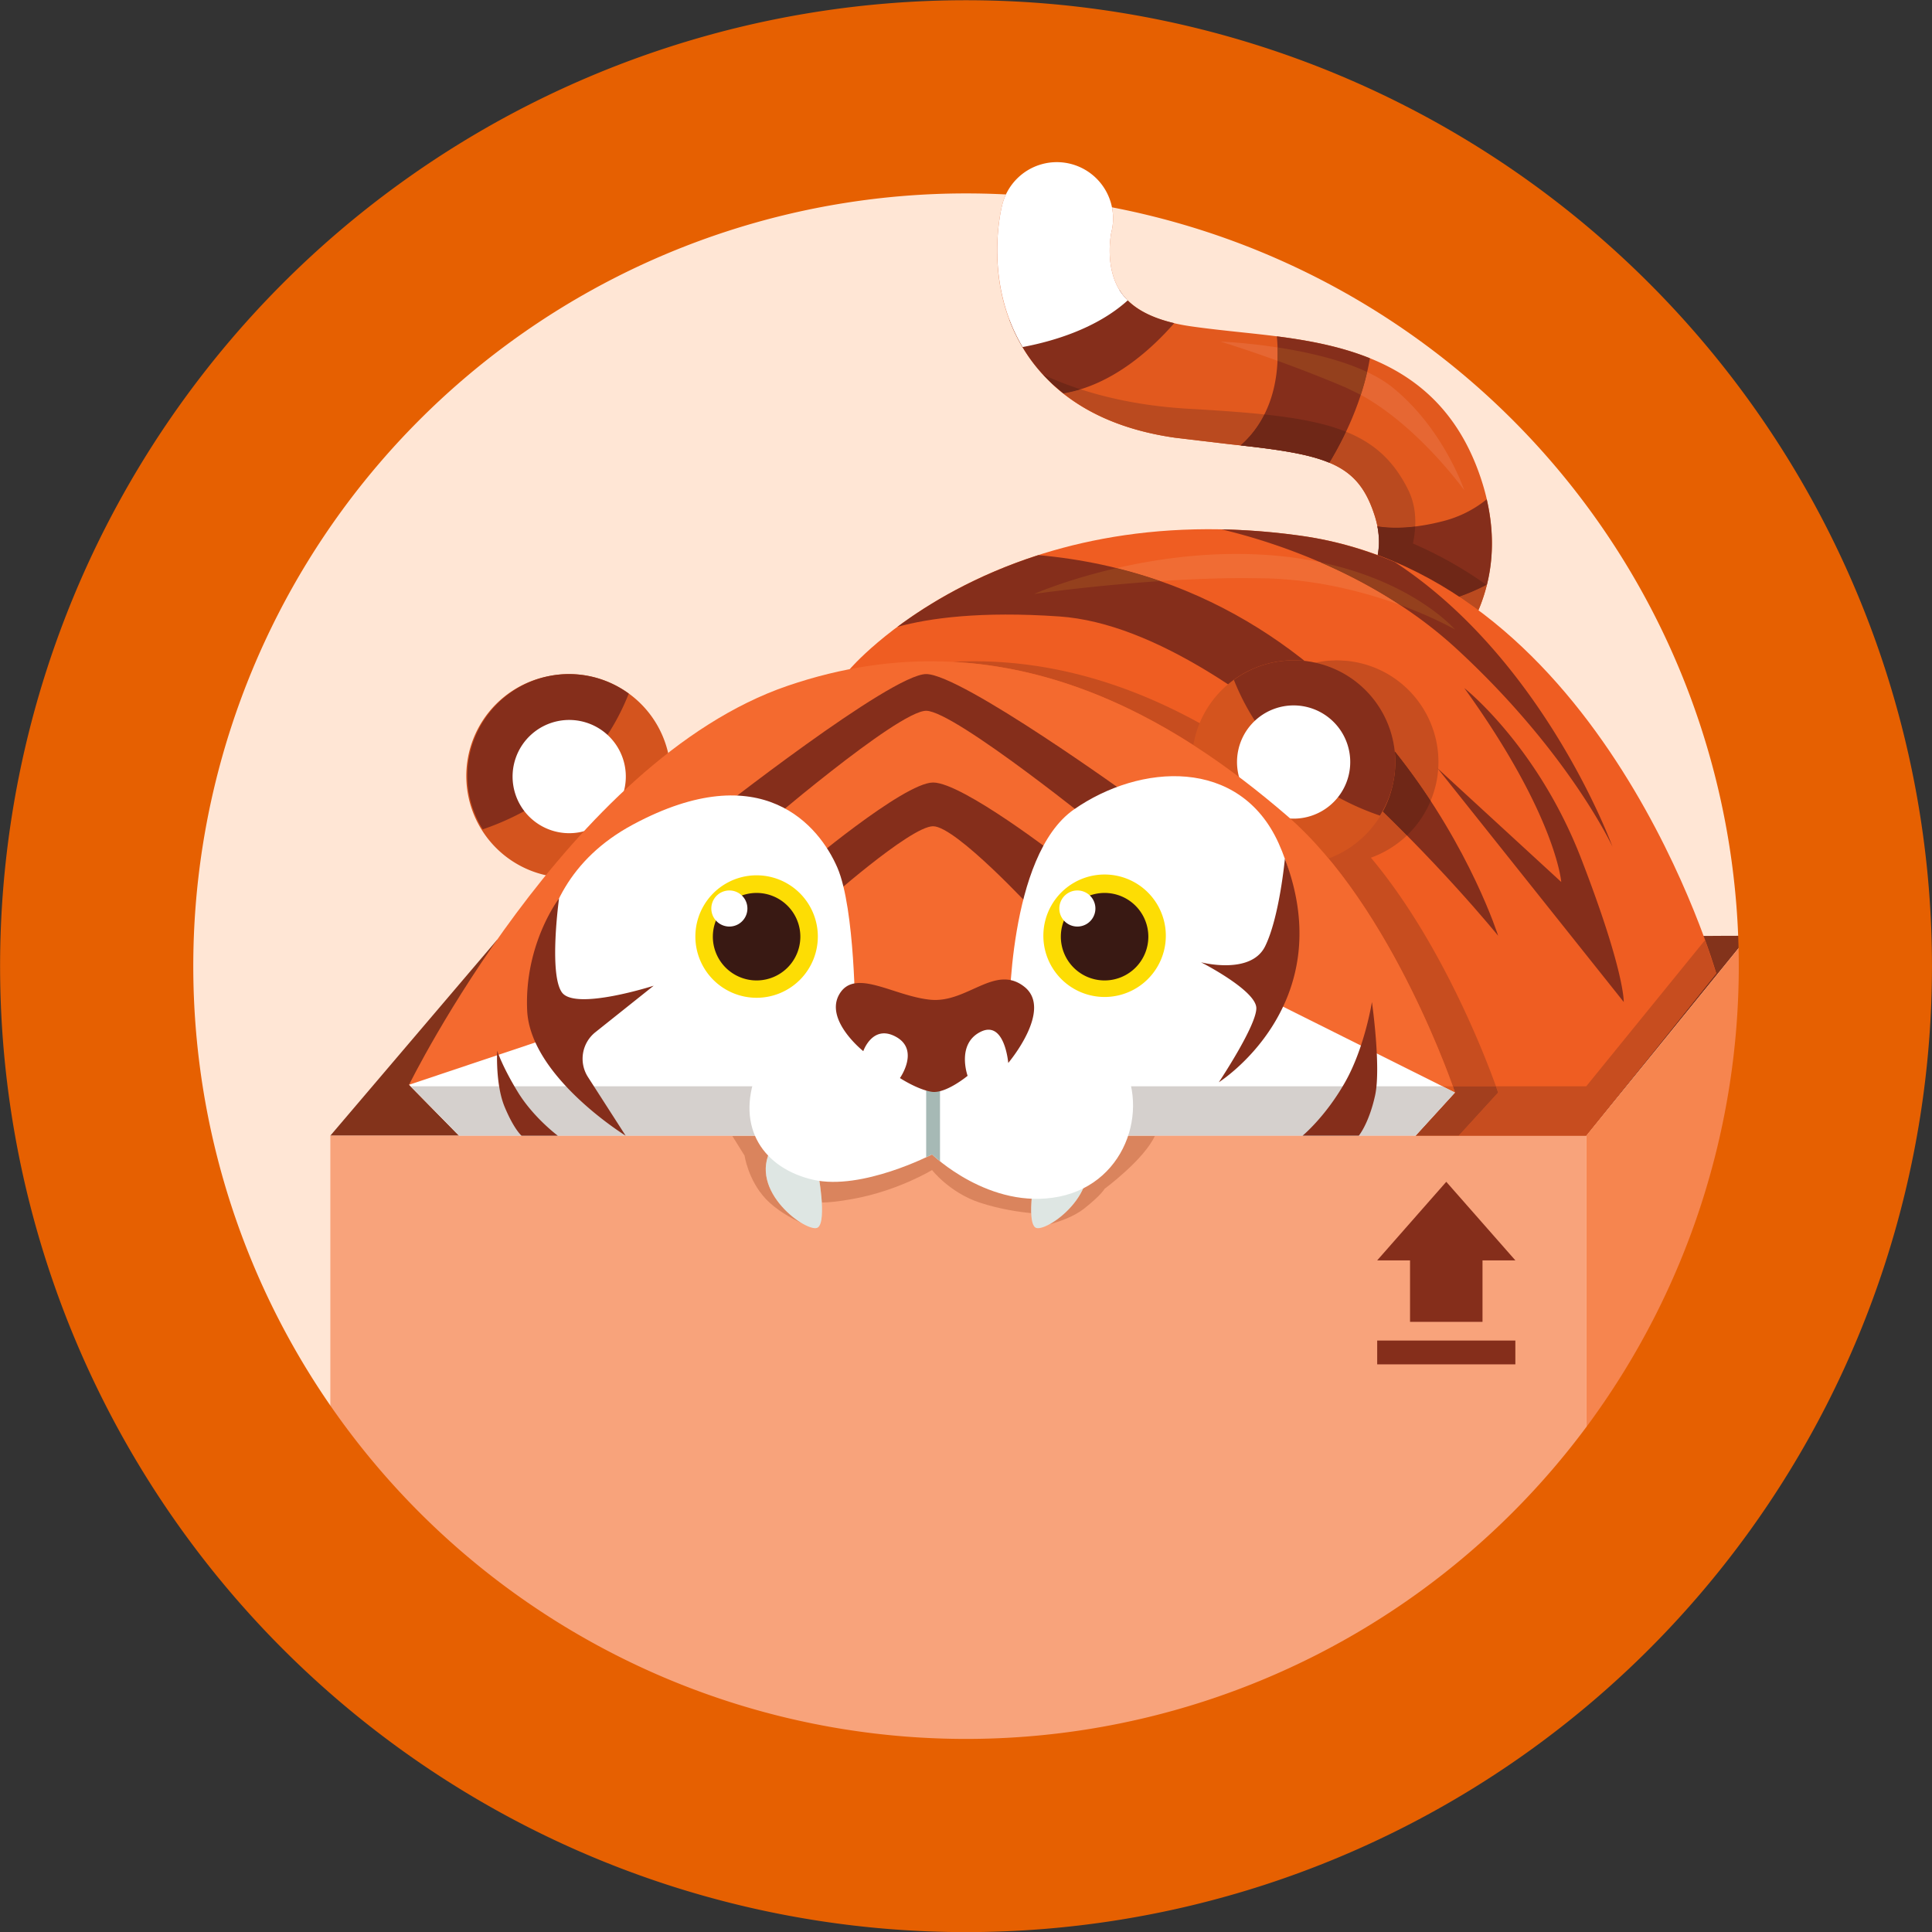 <svg xmlns="http://www.w3.org/2000/svg" width="1024" height="1024"><rect width="100%" height="100%" fill="#333333" stroke="none"/><g transform="matrix(5.461 0 0 -5.461 765.424 2013.635)"><circle cx="-46.403" cy="274.958" r="90" fill="#ffe6d5"/><path fill="#83331b" d="m29.558 277.911-121.483-.404-16.177-19H13.791z"/><path fill="#f8a37b" d="M2.492 199.33c-.746 1.07-1.131 2.225-1.131 3.392.002 4.411 5.4 8.089 12.431 8.47v47.316h-121.893v-51.063c9.222-.41 16.254-3.919 16.264-8.115z"/><path fill="#da845d" d="M-38.324 249.896c1.962 1.06 4.991 4.244 3.122 7.428-.346.589-.684.968-1.008 1.183h8.145c-1.06-2.333-4.89-5.155-4.89-5.155s-.313-.606-2.01-1.941c-.962-.754-2.342-1.237-3.359-1.515m-24.04.13c-1.002.466-2.456 1.263-3.479 2.349-1.708 1.813-2.052 4.19-2.052 4.19l-1.208 1.942h4.853c-.324-.215-.66-.594-1.007-1.183-1.797-3.062.935-6.124 2.892-7.297m22.287.96c-1.065.105-3.04.373-5.015 1.03-2.91.97-4.609 3.154-4.609 3.154s-3.275-2.001-7.64-2.796c-1.459-.265-2.409-.354-3.029-.354h-.029c-.087 1.464-.387 3.029-.387 3.029s-.827 2.653-2.068 3.457h25.251c-1.24-.804-2.069-3.457-2.069-3.457s-.464-2.425-.405-4.062"/><path fill="#dee6e3" d="M-60.787 255.05s.923-4.821 0-5.458-6.926 3.548-4.47 7.732 4.47-2.274 4.47-2.274m21.114 0s-.922-4.821 0-5.458 6.927 3.548 4.471 7.732-4.47-2.274-4.47-2.274"/><path fill="#d4541e" d="M-75.274 295.46a9.87 9.87 0 0 0-7.637-11.683 9.87 9.87 0 1 0-4.045 19.32 9.87 9.87 0 0 0 11.682-7.637"/><path fill="#852e1b" d="M-79.137 301.41a9.83 9.83 0 0 1-7.819 1.687 9.87 9.87 0 0 1-7.637-11.683 9.8 9.8 0 0 1 1.282-3.177c4.35 1.479 10.933 5.007 14.174 13.174"/><path fill="#fff" d="M-79.556 294.563a5.495 5.495 0 1 0-10.756-2.25 5.495 5.495 0 0 0 10.756 2.25"/><path fill="#e2591e" d="M-11.97 297.295a5.461 5.461 0 0 0-1.736 10.639c1.577.545 9.257 3.6 6.96 10.765-1.66 5.18-4.8 5.934-14.08 6.919l-5.29.629c-6.567.938-11.396 3.654-14.35 8.072-4.313 6.445-2.623 13.75-2.416 14.562a5.46 5.46 0 1 0 10.582-2.697c.002 0-.74-3.391.946-5.845 1.168-1.701 3.45-2.804 6.783-3.281 1.632-.233 3.292-.41 4.897-.58 8.623-.915 19.355-2.056 23.327-14.443 4.228-13.187-6.004-21.855-13.912-24.464a5.5 5.5 0 0 0-1.712-.276"/><path fill="#852e1b" d="m-31.354 340.339-.162.262c-3.6-2.3-8.146-2.791-10.69-2.868a16.5 16.5 0 0 1 1.74-3.414c.965-1.445 2.152-2.688 3.515-3.766 4.784.793 8.636 4.38 10.757 6.815-2.455.573-4.194 1.564-5.16 2.97m11.595-14.838c3.913-.432 6.655-.861 8.622-1.687 1.35 2.24 3.232 5.957 3.93 10.147-2.897 1.167-6.016 1.739-9.03 2.126.263-2.716.078-7.398-3.522-10.585M4.156 311.99c.613 2.489.673 5.257-.025 8.279a11 11 0 0 0-4.202-2.11c-2.954-.768-5.066-.721-6.408-.51.581-2.946-.577-5.127-2.15-6.673 4.852-2.12 9.593-.653 12.785 1.015"/><path fill="#83bad2" d="M-6.447 314.857c.003.068.015.132.025.197l.001.002.028.238q.048.374.056.77l.001.16a8 8 0 0 1-.08 1.047v-.001c-.066.45-.167.916-.322 1.404q.167-.527.265-1.025h-.006c.201-1.02.194-1.95.032-2.792m-.292 3.82-.008.022c-.856 2.67-2.105 4.165-4.386 5.12 2.281-.955 3.53-2.45 4.386-5.12zm-13.018 6.825-1.07.116-5.29.629-.146.022.147-.022 5.29-.63zm-6.54.772-.024.003.023-.003m-.075.01h-.003z"/><path fill="#ba4a1f" d="M1.458 310.817c.962.335 1.851.734 2.646 1.147l.037-.026a16.4 16.4 0 0 0-.818-2.431zm-8.196 7.86-.009.022c-.856 2.67-2.105 4.165-4.386 5.12.494.82 1.06 1.84 1.612 3.007 2.75-1.108 4.625-2.821 6.016-5.603.566-1.131.757-2.351.695-3.592a16 16 0 0 0-1.855-.116c-.71 0-1.312.056-1.808.134a10 10 0 0 1-.265 1.025zm-13.019 6.825-1.07.116-5.289.629-.147.022-.034.005q-.012 0-.023.003l-.052.008h-.003c-4.878.737-8.769 2.48-11.64 5.178a18 18 0 0 1 1.064-.91 13 13 0 0 1 1.664.394c2.752-.893 6.221-1.645 10.437-1.887 2.795-.16 5.246-.326 7.403-.556a10 10 0 0 0-2.31-3.002"/><path fill="#6f2717" d="m-36.95 330.553-1.065.91-.883.893a33 33 0 0 1 3.611-1.41 13 13 0 0 0-1.664-.393m25.818-6.733c-1.97.825-4.707 1.249-8.624 1.682a10 10 0 0 1 2.31 3.002c3.255-.346 5.842-.838 7.926-1.678a35 35 0 0 0-1.612-3.006m4.66-6.171a11.6 11.6 0 0 1 1.808-.134c.552 0 1.17.034 1.855.116a11 11 0 0 0-.219-1.652 39 39 0 0 0 7.133-4.015 20 20 0 0 0-2.646-1.146 38.3 38.3 0 0 1-7.905 4.039c.162.843.17 1.772-.032 2.793z"/><path fill="#e66733" d="M1.956 321.14s-4.428 6.195-10.044 9.266c.233.715.442 1.456.617 2.217.927-.436 1.771-.935 2.477-1.507 4.964-4.02 6.95-9.976 6.95-9.976m-18.127 12.572c-3.248 1.173-5.535 1.865-5.535 1.865s2.427-.091 5.54-.568a17 17 0 0 0-.005-1.297"/><path fill="#94401d" d="m-8.088 330.406-1.456.71a126 126 0 0 1-6.627 2.596l.005 1.297c2.763-.423 6.066-1.15 8.695-2.386a26 26 0 0 0-.617-2.217"/><path fill="#ef5d22" d="M-57.687 303.784s14.474 17.064 43.825 12.94 40.267-42.45 40.267-42.45l-12.614-15.767h-71.478z"/><path fill="#852e1b" d="M-53.065 307.89c3.118.854 8.074 1.536 15.715 1.01 18.532-1.272 42.591-30.99 42.591-30.99s-10.668 33.894-44.619 36.943c-6.085-1.951-10.642-4.693-13.687-6.963"/><path fill="#c74d1f" d="M5.028 263.299H.844c-1.15 3.215-6.923 18.376-16.16 26.318-7.614 6.544-18.655 14.166-32.41 14.879a41 41 0 0 0 2.091.054c9.92 0 18.501-3.657 25.49-8.144.021.129.034.258.061.388a9.8 9.8 0 0 0 1.665 3.758c5.534-3.983 10.713-8.764 14.808-12.906a9.9 9.9 0 0 0-3.497-2.16c6.883-8.214 11.163-19.47 12.136-22.187m-6.319 27.753-.019-.047c-2.837 4.334-6.709 9.107-11.819 13.25q.225.062.451.116l.167.04q.39.084.786.135l.227.033c.25.027.501.04.754.048.091.003.181.012.273.012h.023c.245 0 .492-.016.74-.034.09-.006.18-.006.271-.015a10 10 0 0 0 1.035-.16c5.335-1.116 8.754-6.346 7.637-11.681a10 10 0 0 0-.492-1.606z"/><path fill="#6f2717" d="M-3.61 287.646c-4.096 4.142-9.275 8.923-14.809 12.906a10 10 0 0 0 2.198 2.193q.405.294.835.545l.017.01q.417.241.857.443l.053.025q.417.187.852.335l.105.038q.186.06.373.114c5.11-4.143 8.982-8.916 11.82-13.25a10 10 0 0 0-.738-1.433v-.001a10 10 0 0 0-1.564-1.925"/><path fill="#d4541e" d="M-4.949 292.749a9.87 9.87 0 1 0-19.32 4.045c1.118 5.335 6.348 8.754 11.683 7.637a9.87 9.87 0 0 0 7.637-11.682"/><path fill="#852e1b" d="M-20.406 302.745a9.83 9.83 0 0 0 7.82 1.686 9.87 9.87 0 0 0 7.637-11.682 9.8 9.8 0 0 0-1.282-3.178c-4.35 1.48-10.934 5.007-14.175 13.174"/><path fill="#fff" d="M-19.986 295.897a5.494 5.494 0 1 1 10.756-2.251 5.494 5.494 0 0 1-10.756 2.25"/><path fill="#f46a2f" d="m-95.609 258.507-4.852 4.94s15.465 31.449 36.75 38.724 38.024-3.64 48.394-12.554 16.373-26.926 16.373-26.926l-3.82-4.184z"/><path fill="#852e1b" d="M-71.124 289.57s17.435 13.738 20.853 13.738 20.078-12.054 20.078-12.054l-2.762-3.317s-14.548 11.807-17.316 11.807-16.459-11.807-16.459-11.807l-4.394 1.634m8.639-5.278s10.016 8.49 12.885 8.49 12.401-7.398 12.401-7.398l-2.597-5.067s-7.579 8.22-9.804 8.22-10.777-7.641-10.777-7.641z"/><path fill="#fff" d="m-100.46 263.447 13.49 4.52s-4.303 14.009 8.25 20.74 18.102-.182 19.83-4.184 1.73-14.555 1.73-14.555h14.953s-.157 15.707 6.271 20.194 16.095 5.094 19.873-3.274 0-15.646 0-15.646l17.12-8.551-3.82-4.184H-95.61l-4.852 4.94"/><path fill="#fddd04" d="M-60.787 277.91a5.943 5.943 0 1 0-11.885 0 5.943 5.943 0 0 0 11.885 0"/><path fill="#391913" d="M-62.485 277.91a4.246 4.246 0 1 0-8.49.002 4.246 4.246 0 0 0 8.49-.001"/><path fill="#fff" d="M-67.622 280.554a1.751 1.751 0 1 0-3.502 0 1.751 1.751 0 0 0 3.502 0"/><path fill="#fddd04" d="M-27.012 277.91a5.943 5.943 0 1 0-11.886.001 5.943 5.943 0 0 0 11.886 0"/><path fill="#391913" d="M-28.71 277.91a4.246 4.246 0 1 0-8.49.002 4.246 4.246 0 0 0 8.49-.001"/><path fill="#fff" d="M-33.847 280.554a1.751 1.751 0 1 0-3.502 0 1.751 1.751 0 0 0 3.502 0"/><path fill="#c74d1f" d="M13.791 258.507H1.421l3.82 4.184-.213.608h8.763l11.536 14.197 1.078-3.222z"/><path fill="#a33f1e" d="m5.241 262.691-.213.608H.844l.212-.608-3.82-4.184H1.42z"/><path fill="#de581d" d="m1.056 262.69-1.217.609H.844z"/><path fill="#d5d0cd" d="M-2.764 258.507h-92.845l-4.706 4.792H-.16l1.217-.608-3.82-4.184"/><path fill="#fff" d="M-58.975 271.483s-5.68-1.462-7.755-6.855.745-9.305 5.475-10.397 11.553 2.456 11.553 2.456 5.602-5.458 12.352-4.093 8.934 9.096 5.66 13.736-11.28 5.153-11.28 5.153-12.18-3.488-16.005 0"/><path fill="#a6b9b5" d="M-49.702 256.687s.282-.27.773-.664v8.605a.672.672 0 0 1-1.342 0v-8.217l.57.276"/><path fill="#852e1b" d="M-42.306 265.564s4.394 5.176 1.554 7.403-5.535-1.611-9.1-1.267-7.302 3.095-8.826.572 2.303-5.562 2.303-5.562.908 2.659 3.196 1.379.361-3.99.361-3.99 1.685-1.104 3.06-1.331 3.508 1.549 3.508 1.549-1.109 3.074 1.246 4.262 2.698-3.015 2.698-3.015m-43.599 15.964s-3.367-4.374-3.094-10.832 9.56-12.19 9.56-12.19l-3.656 5.689a3.29 3.29 0 0 0 .717 4.353l5.66 4.513s-7.642-2.456-8.915-.637-.272 9.104-.272 9.104m70.447 3.852s-.525-5.68-1.92-8.498-6.217-1.547-6.217-1.547 5.367-2.73 5.367-4.457-3.639-7.186-3.639-7.186 11.817 7.446 6.41 21.688m-70.57-26.873s-2.365 1.758-3.882 4.245-2 4.002-2 4.002-.183-3.275.727-5.458 1.637-2.79 1.637-2.79h3.518m72.287.001s2.208 1.81 4.123 5.185 2.608 7.79 2.608 7.79.91-6.365.303-9.094-1.577-3.881-1.577-3.881zm8.953 55.667c-2.809 1.198-5.822 2.093-9.074 2.55a65 65 0 0 1-7.739.628c4.835-1.15 14.841-4.264 22.793-11.581 10.901-10.03 15.146-19.22 15.146-19.22s-6.557 18.098-21.126 27.623m6.744-12.224s7.105-5.585 11.35-16.57 4.124-13.897 4.124-13.897L-.642 294.165l12.008-11.037s-.486 6.443-9.41 18.823"/><path fill="#f6854f" d="m29.559 277.91.002-49.967-7.805-14.164c-1.152 1.439-2.509 2.207-3.898 2.207-1.458 0-2.88-.847-4.065-2.423v44.945z"/><path fill="#852e1b" d="M-3.31 240.435h7.034v5.97h3.188L.207 254.03l-6.705-7.626h3.188v-5.97m3.517-1.814h-6.705v-2.31h13.41v2.31z"/><path fill="#f06c34" d="M-4.287 310.02c-2.611 1.711-5.265 3.072-7.755 4.148a38 38 0 0 1-4.61.658 44 44 0 0 1-3.511.14c-4.352 0-8.373-.625-11.627-1.375a48 48 0 0 0 4.25-1.26c2.612.172 5.411.292 8.147.292l2.016-.023c5.157-.121 9.77-1.366 13.09-2.58"/><path fill="#94401d" d="M-39.796 311.084s3.151 1.392 8.006 2.508a48 48 0 0 0 4.25-1.261c-6.75-.447-12.256-1.247-12.256-1.247m40.852-3.456s-2.028 1.18-5.343 2.392c-2.61 1.71-5.266 3.072-7.755 4.148 9.116-1.9 13.098-6.54 13.098-6.54"/><path fill="#e66001" d="M-46.403 368.708a93.75 93.75 0 1 1 0-187.5 93.75 93.75 0 1 1 0 187.5m0-18.75a75 75 0 1 0 0-150 75 75 0 1 0 0 150"/><path fill="#fff" d="M-31.354 340.339c.185-.27.408-.519.648-.758-3.041-2.755-7.297-3.989-10.204-4.534-3.729 6.256-2.172 13.053-1.972 13.834a5.46 5.46 0 1 0 10.582-2.697c.002 0-.74-3.391.946-5.845"/></g></svg>